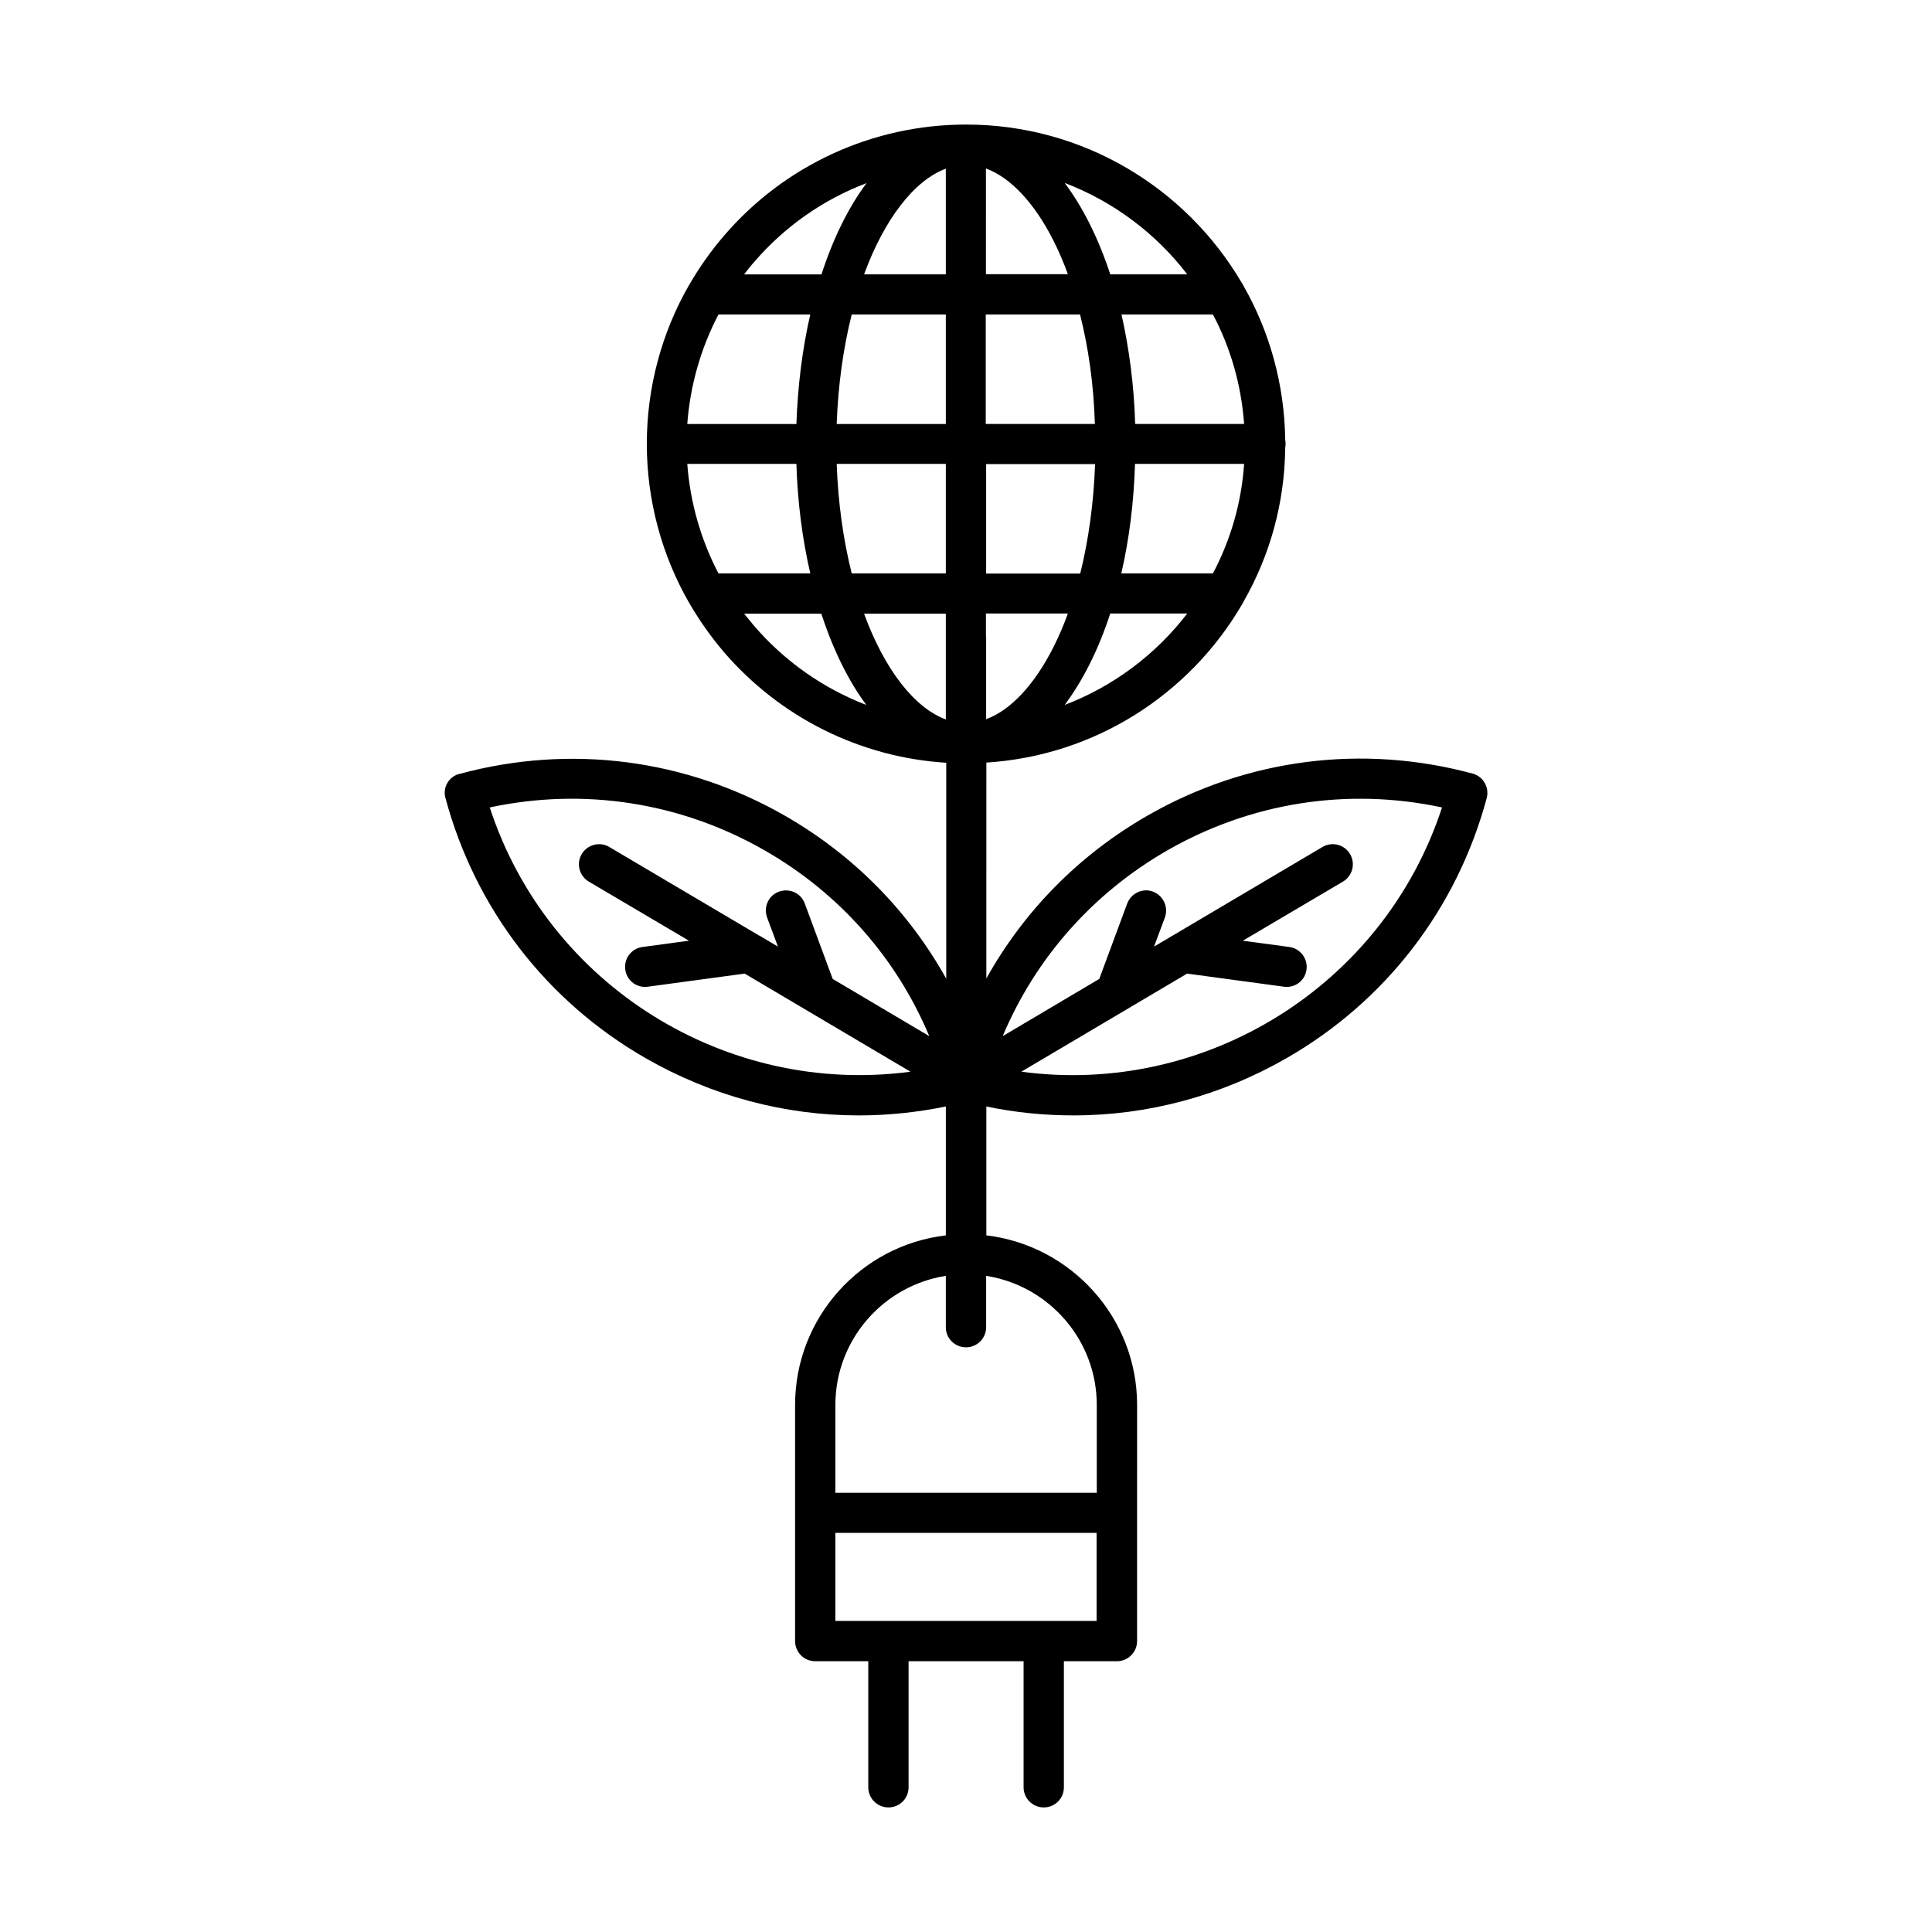 <?xml version="1.0" encoding="UTF-8"?>
<!-- Uploaded to: SVG Repo, www.svgrepo.com, Generator: SVG Repo Mixer Tools -->
<svg fill="#000000" width="800px" height="800px" version="1.1" viewBox="144 144 512 512" xmlns="http://www.w3.org/2000/svg">
 <path d="m262.56 351.48c-0.707 1.211-0.906 2.672-0.504 4.031 7.91 29.32 26.754 53.809 53.051 68.922 17.48 10.027 36.828 15.164 56.477 15.164 7.707 0 15.418-0.805 23.074-2.367v34.16c-22.469 2.621-39.953 21.766-39.953 44.941v62.574c0 2.922 2.367 5.34 5.34 5.34h14.055v33.402c0 2.922 2.367 5.34 5.34 5.34s5.34-2.367 5.34-5.34v-33.402h30.48v33.402c0 2.922 2.367 5.34 5.34 5.34s5.34-2.367 5.34-5.34v-33.402h14.055c2.922 0 5.34-2.367 5.34-5.34l0.008-62.578c0-23.125-17.48-42.27-39.953-44.941v-34.16c7.656 1.613 15.418 2.367 23.074 2.367 19.648 0 38.996-5.141 56.477-15.164 26.301-15.113 45.141-39.598 53.051-68.922 0.754-2.82-0.906-5.742-3.727-6.5-29.32-7.91-59.953-3.93-86.254 11.184-18.137 10.43-32.695 25.293-42.621 43.125l0.004-57.227c28.816-1.812 53.758-18.086 67.609-41.664 0.203-0.301 0.402-0.656 0.555-1.008 6.902-12.043 10.883-25.945 11.035-40.758 0.051-0.352 0.102-0.707 0.102-1.059 0-0.352-0.051-0.707-0.102-1.059-0.203-14.812-4.18-28.719-11.035-40.758-0.152-0.352-0.352-0.656-0.555-0.957-14.711-24.988-41.918-41.816-72.953-41.816h-0.051c-24.738 0-48.164 10.781-64.234 29.574-3.375 3.93-6.398 8.211-9.02 12.746 0 0.051-0.051 0.051-0.051 0.102 0 0 0 0.051-0.051 0.051-7.356 12.746-11.234 27.355-11.234 42.168 0 14.863 3.93 29.523 11.336 42.32 2.621 4.484 5.644 8.766 9.02 12.746 14.965 17.434 36.223 28.012 58.996 29.422v57.234c-9.926-17.836-24.484-32.695-42.621-43.125-26.301-15.113-56.93-19.094-86.254-11.184-1.461 0.301-2.617 1.207-3.324 2.414zm190.69 17.938c22.27-12.797 47.961-16.777 72.902-11.438-15.469 47.359-62.824 76.578-111.49 70.031l43.934-25.996 25.695 3.477c0.25 0.051 0.504 0.051 0.707 0.051 2.621 0 4.887-1.914 5.238-4.586 0.402-2.922-1.664-5.594-4.535-5.996l-12.344-1.664 26.551-15.668c2.519-1.512 3.375-4.734 1.863-7.305-1.512-2.519-4.734-3.375-7.305-1.863l-44.637 26.398 2.871-7.707c1.008-2.769-0.402-5.793-3.125-6.852-2.719-1.059-5.793 0.402-6.852 3.125l-7.406 20-25.594 15.164c8.664-20.605 23.777-37.785 43.527-49.172zm-109.48-155.88c8.16-9.523 18.438-16.676 29.875-21.008-4.734 6.348-8.816 14.508-11.941 24.184h-20.504c0.855-1.109 1.664-2.168 2.57-3.176zm-9.371 13.805h24.336c-2.117 9.117-3.324 18.992-3.68 29.02h-28.918c0.754-10.18 3.578-20.051 8.262-29.02zm0 68.617c-4.684-8.969-7.508-18.844-8.262-29.02h28.918c0.301 10.027 1.562 19.902 3.68 29.02zm9.371 13.805c-0.855-1.008-1.715-2.066-2.57-3.125h20.453c3.176 9.672 7.203 17.836 11.941 24.184-11.387-4.383-21.664-11.535-29.824-21.059zm50.883 24.891c-8.363-3.074-16.273-13.301-21.664-28.012h21.664zm0-38.695h-24.938c-2.266-9.02-3.629-18.895-3.981-29.02h28.918zm0-39.598h-28.918c0.352-10.125 1.715-20 3.981-29.02h24.938zm0-39.652h-21.664c5.391-14.711 13.352-24.938 21.664-28.012zm39.953 356.85h-69.223v-23.328h69.223zm-8.465-242.74c4.836-6.449 8.969-14.66 12.09-24.234h20.402c-8.309 10.836-19.543 19.297-32.492 24.234zm39.301-34.863h-24.285c2.066-8.918 3.324-18.691 3.629-29.02h28.918c-0.707 10.43-3.629 20.254-8.262 29.02zm0-68.617c4.637 8.766 7.508 18.59 8.262 29.02h-28.871c-0.301-10.328-1.613-20.102-3.629-29.02zm-6.805-10.633h-20.402c-3.125-9.523-7.254-17.785-12.09-24.234 12.945 4.941 24.18 13.402 32.492 24.234zm-53.352-28.059c6.551 2.418 12.898 9.168 17.984 19.297 1.359 2.719 2.621 5.644 3.727 8.715h-21.715zm0 38.691h24.938c2.266 8.969 3.629 18.742 3.93 29.02h-28.918v-29.02zm0 39.648h28.918c-0.352 10.227-1.715 20.051-3.93 29.02h-24.938v-29.02zm0 39.602h21.715c-1.109 3.074-2.367 5.996-3.727 8.715-5.09 10.125-11.387 16.879-17.938 19.297v-21.562c0-0.203 0-0.453-0.051-0.656zm-5.289 194.47c2.922 0 5.34-2.367 5.34-5.34v-13.602c16.574 2.57 29.32 16.93 29.32 34.207v23.277h-69.273v-23.277c0-17.281 12.746-31.641 29.27-34.207v13.652c0 2.922 2.422 5.289 5.344 5.289zm-53.254-131.64c19.75 11.336 34.863 28.516 43.527 49.172l-25.594-15.164-7.406-20c-1.008-2.769-4.082-4.133-6.852-3.125-2.769 1.008-4.133 4.082-3.125 6.852l2.871 7.707-4.836-2.871h-0.051l-39.801-23.527c-2.519-1.512-5.793-0.656-7.305 1.863s-0.656 5.793 1.863 7.305l26.551 15.668-12.344 1.664c-2.922 0.402-4.938 3.074-4.535 5.996 0.352 2.672 2.621 4.586 5.238 4.586 0.25 0 0.453 0 0.707-0.051l25.695-3.477 43.934 25.996c-48.668 6.5-96.027-22.672-111.49-70.031 24.988-5.34 50.684-1.359 72.953 11.438z"/>
</svg>